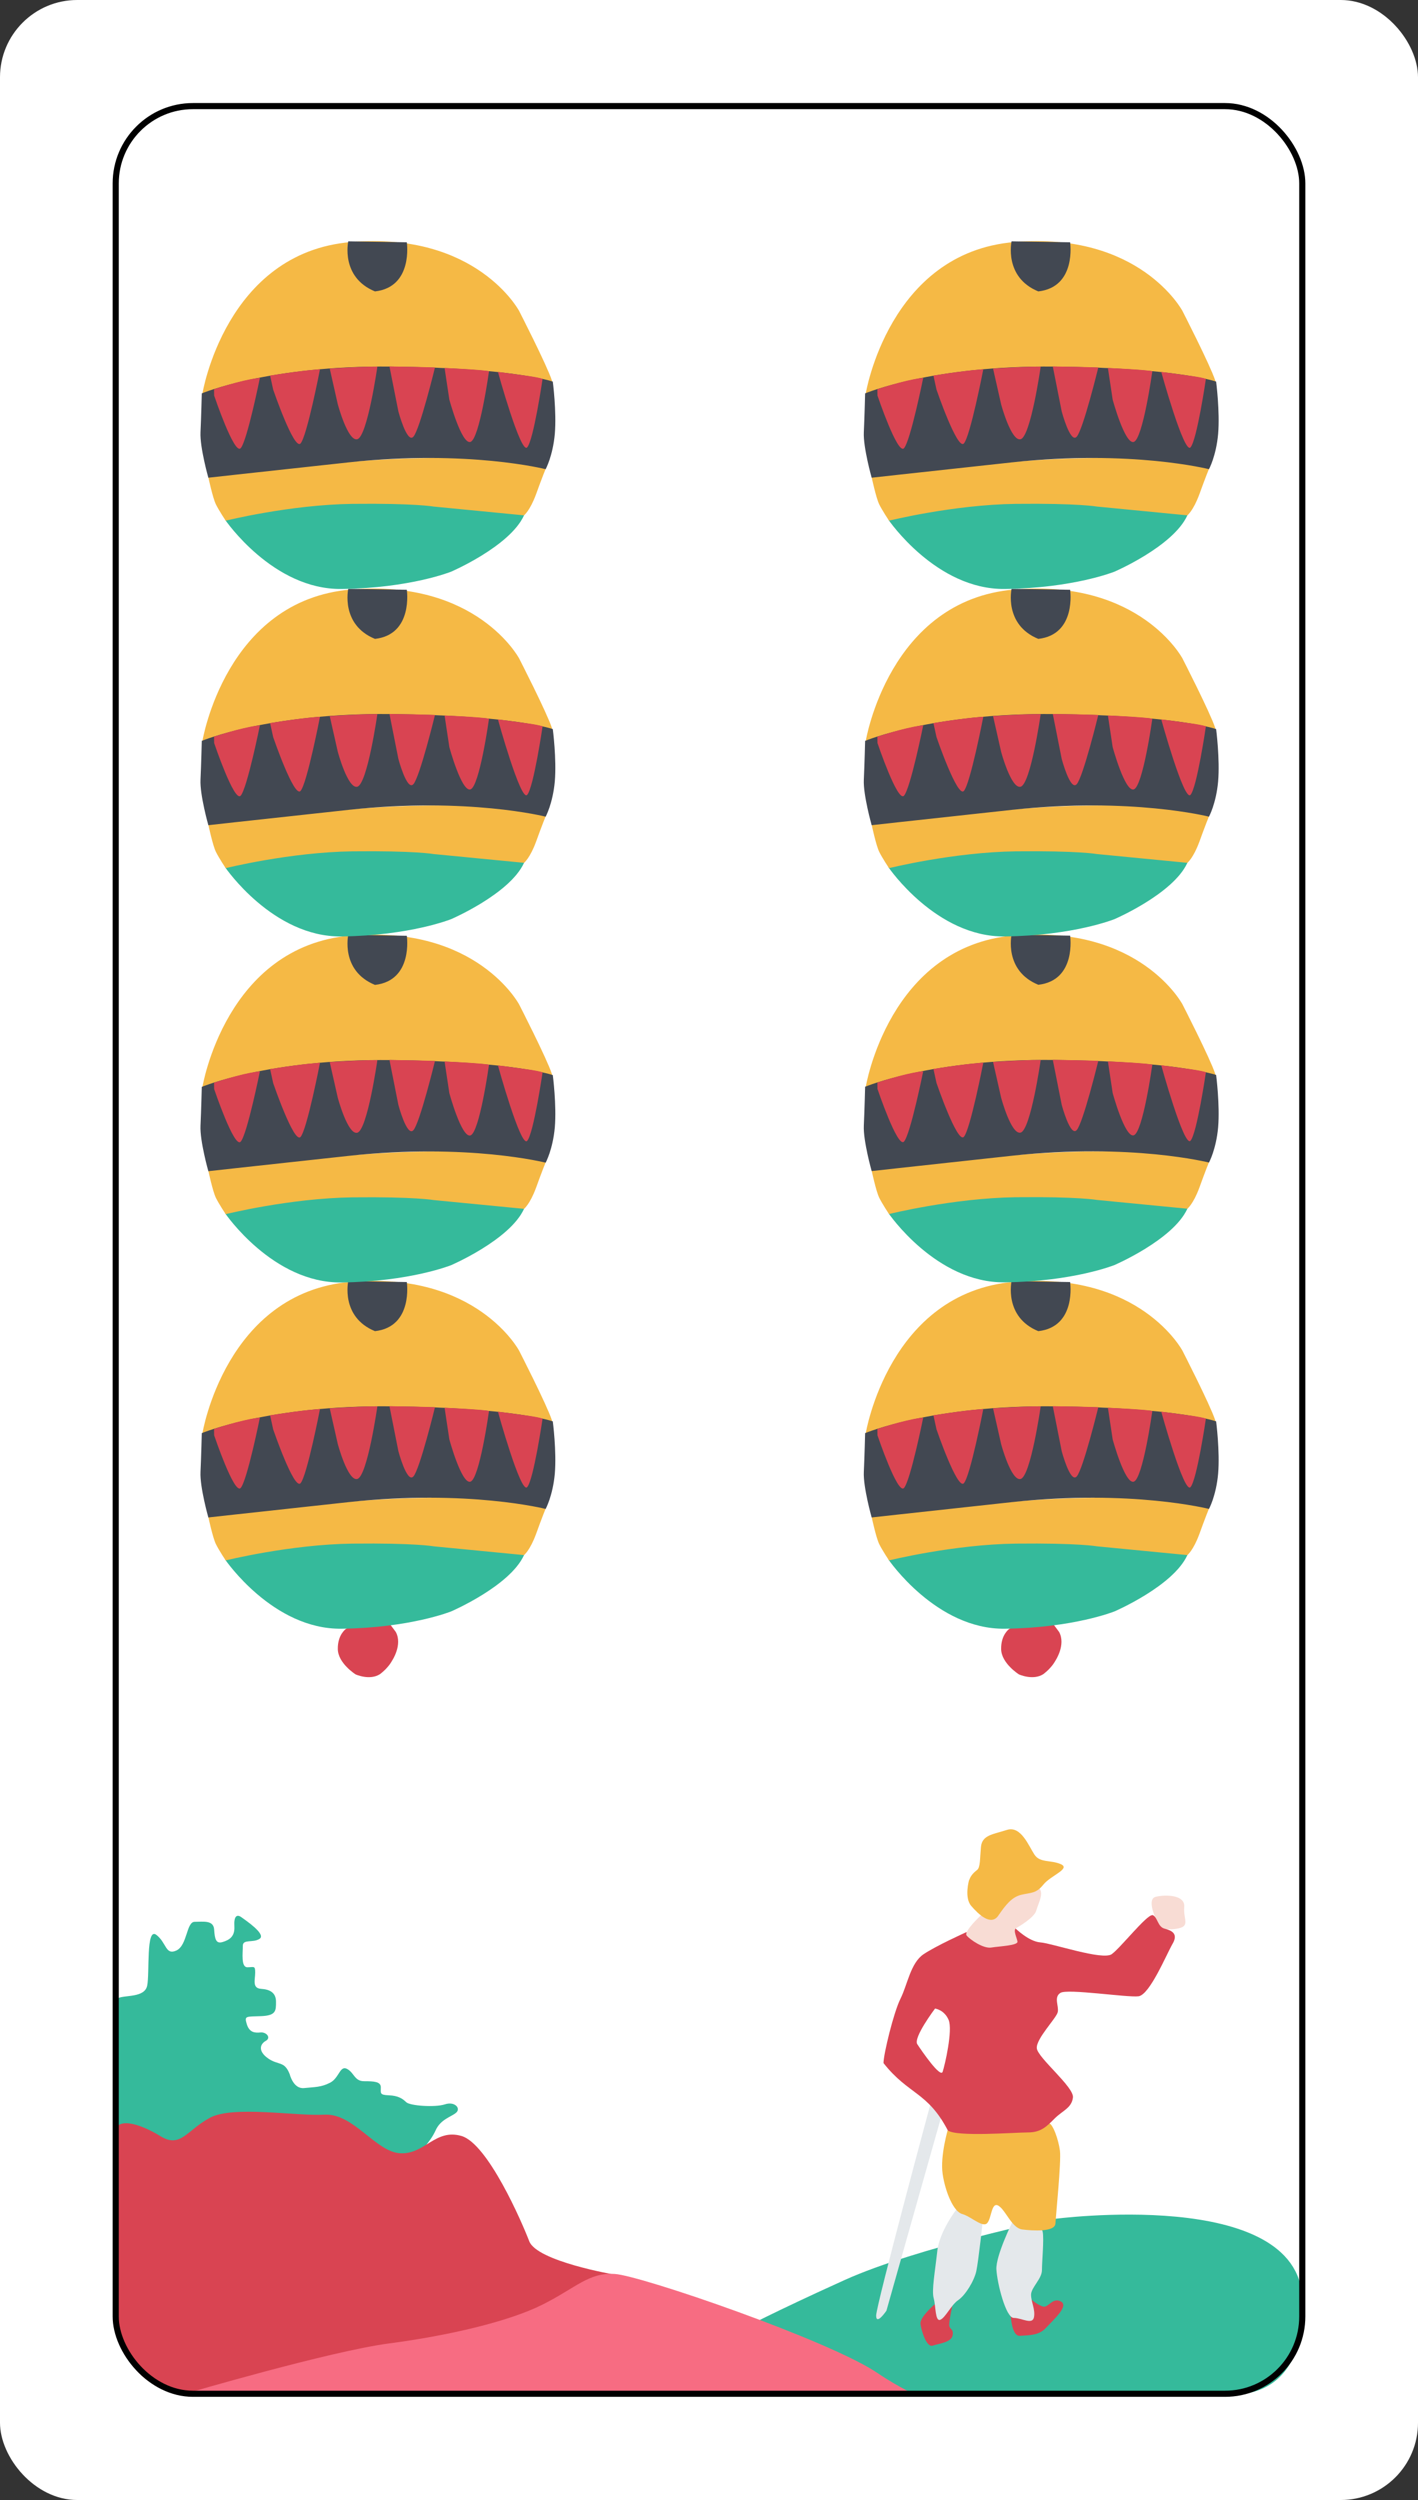 <?xml version="1.0" encoding="UTF-8" standalone="no"?>
<!-- Created with Inkscape (http://www.inkscape.org/) -->

<svg
   width="11.58mm"
   height="20.404mm"
   viewBox="0 0 11.58 20.404"
   version="1.1"
   id="svg5"
   xml:space="preserve"
   xmlns="http://www.w3.org/2000/svg"
   xmlns:svg="http://www.w3.org/2000/svg"><rect x="0" y="0" width="11.58" height="20.404" fill="#333333" stroke="none"/><defs
     id="defs2" /><g
     id="layer2"
     transform="translate(-8.21,-9.798)"><rect
       style="display:inline;opacity:1;fill:#ffffff;fill-opacity:1;stroke:none;stroke-width:0.05;stroke-opacity:1"
       id="rect7788"
       width="11.58"
       height="20.404"
       x="8.181"
       y="9.798"
       ry="0.631"
       transform="translate(0.029)" /><g
       id="layer3"
       transform="translate(0.131)"><path
         style="opacity:1;fill:#35ba9b;fill-opacity:1;stroke-width:0.05"
         d="m 15.392,29.344 2.653,-0.01 c 0,0 0.708,0.143 0.67,-0.775 -0.038,-0.918 -2.035,-0.65 -2.035,-0.65 0,0 -1.109,0.23 -1.702,0.497 -0.593,0.268 -0.842,0.402 -0.842,0.402 l 0.937,0.363 z"
         id="path1422" /><path
         style="opacity:1;fill:#35ba9b;fill-opacity:1;stroke-width:0.05"
         d="m 9.039,27.179 c 0,0 -0.048,-1.046 0.005,-1.073 0.053,-0.027 0.216,-0.001 0.237,-0.102 0.021,-0.101 -0.011,-0.478 0.074,-0.415 0.085,0.064 0.074,0.17 0.165,0.128 0.09,-0.043 0.08,-0.234 0.149,-0.234 0.069,0 0.154,-0.016 0.159,0.064 0.005,0.08 0.016,0.117 0.069,0.101 0.053,-0.016 0.101,-0.043 0.096,-0.128 -0.005,-0.085 0.021,-0.101 0.058,-0.074 0.037,0.027 0.202,0.138 0.149,0.175 -0.053,0.037 -0.138,0 -0.138,0.058 0,0.058 -0.016,0.175 0.037,0.175 0.053,0 0.064,-0.016 0.064,0.043 0,0.058 -0.027,0.128 0.048,0.133 0.074,0.005 0.122,0.032 0.122,0.106 0,0.074 0,0.112 -0.122,0.117 -0.122,0.005 -0.138,-0.005 -0.117,0.064 0.021,0.069 0.064,0.074 0.112,0.069 0.048,-0.005 0.09,0.043 0.043,0.069 -0.048,0.027 -0.064,0.085 0.021,0.144 0.085,0.058 0.131,0.017 0.175,0.128 0,0 0.029,0.122 0.117,0.113 0.089,-0.009 0.139,-0.006 0.213,-0.044 0.074,-0.038 0.08,-0.145 0.139,-0.112 0.059,0.032 0.059,0.1 0.139,0.1 0.08,0 0.136,0.003 0.136,0.05 0,0.047 -0.012,0.062 0.065,0.065 0.077,0.003 0.112,0.027 0.142,0.056 0.03,0.03 0.236,0.044 0.316,0.018 0.08,-0.027 0.133,0.032 0.092,0.068 -0.041,0.035 -0.127,0.053 -0.168,0.145 -0.041,0.092 -0.13,0.177 -0.13,0.177 l -0.227,0.041 -0.263,-0.195 -0.222,-0.127 -0.461,-0.015 -0.39,-0.012 -0.207,0.077 -0.183,0.151 -0.13,-0.006 -0.148,-0.086 -0.103,-0.05 z"
         id="path1420" /><path
         style="opacity:1;fill:#d94452;fill-opacity:1;stroke-width:0.05"
         d="m 13.095,28.362 c 0,0 -0.631,-0.108 -0.694,-0.272 -0.063,-0.164 -0.339,-0.796 -0.553,-0.859 -0.215,-0.063 -0.3,0.153 -0.502,0.141 -0.202,-0.013 -0.379,-0.328 -0.618,-0.315 -0.24,0.013 -0.745,-0.076 -0.934,0.025 -0.189,0.101 -0.24,0.252 -0.404,0.151 -0.164,-0.101 -0.387,-0.177 -0.374,0 0.013,0.177 0.01,1.438 0.01,1.438 0,0 0.012,0.712 0.668,0.649 0.656,-0.063 2.069,-0.37 2.069,-0.37 l 0.946,-0.315 z"
         id="path1418" /><path
         style="opacity:1;fill:#f76c82;fill-opacity:1;stroke-width:0.05"
         d="m 9.605,29.331 c 0,0 1.172,-0.344 1.652,-0.407 0.48,-0.063 0.972,-0.177 1.249,-0.315 0.278,-0.139 0.379,-0.265 0.593,-0.252 0.215,0.013 1.754,0.543 2.145,0.808 0.391,0.265 0.505,0.171 -0.315,0.171 -0.82,0 -5.324,-0.004 -5.324,-0.004 z"
         id="path1416" /></g><g
       id="layer5"
       style="display:inline"><path
         style="opacity:1;fill:#f8dcd4;fill-opacity:1;stroke-width:0.05"
         d="m 17.648,25.456 c 0,0 -0.075,-0.159 0,-0.177 0.075,-0.019 0.243,-0.019 0.233,0.084 -0.009,0.103 0.056,0.159 -0.065,0.177 -0.121,0.019 -0.178,-0.031 -0.178,-0.031 z"
         id="path3230" /><path
         style="opacity:1;fill:#d94452;fill-opacity:1;stroke-width:0.05"
         d="m 15.843,28.605 c 0,0 -0.124,0.105 -0.116,0.161 0.008,0.056 0.049,0.193 0.1,0.176 0.051,-0.017 0.154,-0.026 0.163,-0.086 0.009,-0.06 -0.032,-0.04 -0.028,-0.091 0.003,-0.051 0.027,-0.157 0.027,-0.157 l -0.099,-0.014 -0.033,0.004 z"
         id="path1407" /><path
         style="opacity:1;fill:#d94452;fill-opacity:1;stroke-width:0.05"
         d="m 16.465,28.705 c 0,0 0.008,0.162 0.074,0.157 0.066,-0.005 0.152,-0.001 0.209,-0.061 0.072,-0.077 0.192,-0.183 0.126,-0.219 -0.066,-0.036 -0.1,0.047 -0.141,0.042 -0.041,-0.005 -0.117,-0.071 -0.117,-0.071 l 0.013,0.141 -0.112,0.01 z"
         id="path1409" /><path
         style="opacity:1;fill:#e4e8eb;fill-opacity:1;stroke-width:0.05"
         d="m 15.449,28.657 c 0,0 -0.084,0.124 -0.084,0.04 0,-0.084 0.45,-1.751 0.45,-1.751 l 0.084,0.119 z"
         id="path1414" /><path
         style="opacity:1;fill:#e4e8eb;fill-opacity:1;stroke-width:0.05"
         d="m 16.024,27.826 c 0,0 -0.143,0.182 -0.16,0.347 -0.018,0.165 -0.047,0.318 -0.029,0.383 0.018,0.064 0.011,0.193 0.054,0.175 0.043,-0.018 0.089,-0.122 0.147,-0.161 0.057,-0.039 0.129,-0.154 0.147,-0.236 0.018,-0.082 0.054,-0.422 0.054,-0.422 l -0.179,-0.082 z"
         id="path1403" /><path
         style="opacity:1;fill:#e4e8eb;fill-opacity:1;stroke-width:0.05"
         d="m 16.479,27.93 c 0,0 -0.138,0.278 -0.132,0.39 0.006,0.112 0.077,0.396 0.142,0.396 0.065,0 0.153,0.059 0.165,-0.006 0.012,-0.065 -0.024,-0.124 -0.024,-0.183 0,-0.059 0.089,-0.13 0.089,-0.201 0,-0.071 0.018,-0.254 0.006,-0.313 -0.012,-0.059 -0.136,-0.053 -0.136,-0.053 l -0.052,-0.042 z"
         id="path1405" /><path
         style="opacity:1;fill:#f5b945;fill-opacity:1;stroke-width:0.05"
         d="m 15.953,27.17 c 0,0 -0.067,0.223 -0.045,0.371 0.022,0.148 0.089,0.308 0.16,0.327 0.071,0.019 0.167,0.115 0.204,0.074 0.037,-0.041 0.033,-0.178 0.093,-0.141 0.059,0.037 0.108,0.182 0.193,0.193 0.085,0.011 0.267,0.022 0.271,-0.048 0.004,-0.07 0.048,-0.505 0.037,-0.594 -0.011,-0.089 -0.059,-0.226 -0.093,-0.226 -0.033,0 -0.245,0.045 -0.297,0.045 -0.052,0 -0.223,-0.022 -0.345,-0.011 -0.122,0.011 -0.178,0.011 -0.178,0.011 z"
         id="path1401" /><path
         id="path1390"
         style="opacity:1;fill:#d94452;fill-opacity:1;stroke-width:0.05"
         d="m 17.619,25.429 c -0.049,3.63e-4 -0.258,0.266 -0.33,0.318 -0.075,0.053 -0.487,-0.089 -0.583,-0.096 -0.096,-0.007 -0.206,-0.117 -0.206,-0.117 l -0.05,0.071 c 0,0 -0.338,-0.043 -0.352,-0.036 -0.014,0.007 -0.238,0.107 -0.345,0.178 -0.107,0.071 -0.132,0.249 -0.189,0.363 -0.057,0.114 -0.139,0.455 -0.139,0.526 0.204,0.259 0.36,0.233 0.525,0.549 0.066,0.055 0.549,0.017 0.655,0.017 0.107,0 0.154,-0.05 0.218,-0.114 0.064,-0.064 0.139,-0.085 0.149,-0.171 0.011,-0.085 -0.288,-0.324 -0.295,-0.402 -0.007,-0.078 0.16,-0.245 0.171,-0.295 0.011,-0.05 -0.035,-0.121 0.022,-0.157 0.057,-0.036 0.544,0.039 0.637,0.028 0.092,-0.011 0.228,-0.341 0.278,-0.427 0.05,-0.085 -0.007,-0.11 -0.064,-0.125 -0.057,-0.014 -0.057,-0.092 -0.096,-0.11 -0.001,-5.55e-4 -0.003,-10e-4 -0.004,-10e-4 z m -1.773,0.762 c 0,0 0.075,0.009 0.111,0.093 0.035,0.084 -0.031,0.37 -0.049,0.423 -0.018,0.053 -0.172,-0.172 -0.207,-0.225 -0.035,-0.053 0.145,-0.291 0.145,-0.291 z" /><path
         style="opacity:1;fill:#f8dcd4;fill-opacity:1;stroke-width:0.05"
         d="m 16.224,25.427 c 0,0 -0.147,0.135 -0.12,0.168 0.027,0.033 0.137,0.109 0.202,0.098 0.066,-0.011 0.219,-0.016 0.213,-0.049 -0.005,-0.033 -0.038,-0.093 -0.011,-0.109 0.027,-0.016 0.148,-0.087 0.164,-0.142 0.016,-0.055 0.049,-0.115 0.038,-0.158 -0.011,-0.044 -0.049,-0.044 -0.049,-0.044 l -0.208,0.093 -0.12,0.137 -0.042,0.004 z"
         id="path1388" /><path
         style="opacity:1;fill:#f5b945;fill-opacity:1;stroke-width:0.05"
         d="m 16.124,25.142 c 0,0 -0.042,0.143 0.018,0.212 0.06,0.069 0.161,0.166 0.221,0.078 0.06,-0.087 0.11,-0.152 0.189,-0.17 0.078,-0.018 0.12,-0.009 0.179,-0.083 0.06,-0.074 0.225,-0.129 0.143,-0.166 -0.083,-0.037 -0.17,-0.009 -0.216,-0.078 -0.046,-0.069 -0.11,-0.239 -0.225,-0.202 -0.115,0.037 -0.202,0.041 -0.212,0.138 -0.009,0.097 -0.005,0.17 -0.032,0.189 -0.041,0.032 -0.055,0.056 -0.064,0.083 z"
         id="path520" /></g><g
       id="layer4"
       style="display:inline"
       transform="translate(-0.038)"><g
         id="layer3-4"
         style="display:inline;fill:#000000;fill-opacity:0"
         transform="matrix(0.97,0,0,0.966,0.681,10.53)"><path
           style="display:inline;fill:#d94452;fill-opacity:1;stroke-width:0.265"
           d="m 10.712,13.006 c 0,0 -0.069,0.048 -0.067,0.169 0.002,0.121 0.15,0.214 0.15,0.214 0,0 0.118,0.054 0.205,-0.002 0.073,-0.055 0.102,-0.114 0.102,-0.114 0,0 0.09,-0.134 0.031,-0.243 -0.076,-0.1 -0.057,-0.081 -0.057,-0.081 l -0.295,0.014 z"
           id="path2727" /><path
           style="display:inline;fill:#35ba9b;fill-opacity:1;stroke-width:0.265"
           d="m 9.696,12.418 c 0,0 0.402,0.593 0.981,0.585 0.578,-0.007 0.922,-0.146 0.922,-0.146 0,0 0.493,-0.213 0.613,-0.474 0.073,-0.098 -1.484,-0.184 -1.484,-0.184 0,0 -0.703,0 -1.032,0.22 z"
           id="path2671" /><path
           style="display:inline;fill:#f5b945;fill-opacity:1;stroke-width:0.265"
           d="m 9.555,12.059 c 0,0 0.037,0.175 0.064,0.23 0.027,0.054 0.082,0.137 0.082,0.137 0,0 0.542,-0.135 1.067,-0.142 0.528,-0.006 0.685,0.023 0.685,0.023 l 0.76,0.074 c 0,0 0.05,-0.039 0.101,-0.178 0.05,-0.14 0.085,-0.225 0.085,-0.225 l -0.472,-0.073 c 0,0 -0.624,-0.037 -1.318,0.038 -0.398,0.043 -1.054,0.116 -1.054,0.116 z"
           id="path2669" /><path
           style="display:inline;fill:#f5b945;fill-opacity:1;stroke-width:0.265"
           d="m 9.505,11.353 c 0,0 0.194,-1.192 1.251,-1.281 1.058,-0.089 1.415,0.581 1.415,0.581 0,0 0.231,0.452 0.276,0.587 0.045,0.134 -0.902,-0.393 -2.943,0.114 z"
           id="path2332" /><path
           style="display:inline;fill:#424852;fill-opacity:1;stroke-width:0.265"
           d="m 9.499,11.351 c 0,0 0.564,-0.238 1.597,-0.227 1.033,0.011 1.359,0.127 1.359,0.127 0,0 0.033,0.254 0.017,0.442 -0.017,0.188 -0.077,0.298 -0.077,0.298 0,0 -0.654,-0.167 -1.655,-0.058 -0.981,0.107 -1.185,0.13 -1.185,0.13 0,0 -0.072,-0.256 -0.066,-0.384 0.006,-0.127 0.011,-0.329 0.011,-0.329 z"
           id="path2454" /><path
           style="display:inline;fill:#424852;fill-opacity:1;stroke-width:0.265"
           d="m 10.733,10.066 0.493,0.008 c 0,0 0.056,0.378 -0.268,0.415 -0.292,-0.12 -0.225,-0.423 -0.225,-0.423 z"
           id="path2334" /><path
           style="display:inline;fill:#d94452;fill-opacity:1;stroke-width:0.265"
           d="m 9.604,11.369 c 0,0 0.169,0.503 0.223,0.445 0.054,-0.058 0.162,-0.594 0.162,-0.594 0,0 -0.1,0.002 -0.386,0.095 z"
           id="path2392" /><path
           style="display:inline;fill:#d94452;fill-opacity:1;stroke-width:0.265"
           d="m 10.101,11.319 c 0,0 0.175,0.513 0.23,0.455 0.054,-0.058 0.164,-0.627 0.164,-0.627 0,0 -0.104,0.003 -0.42,0.053 z"
           id="path2396" /><path
           style="display:inline;fill:#d94452;fill-opacity:1;stroke-width:0.265"
           d="m 11.993,11.169 c 0,0 0.192,0.697 0.246,0.638 0.054,-0.058 0.13,-0.579 0.13,-0.579 0,0 -0.026,-0.013 -0.17,-0.031 z"
           id="path2398" /><path
           style="display:inline;fill:#d94452;fill-opacity:1;stroke-width:0.291"
           d="m 10.645,11.443 c 0,0 0.084,0.315 0.164,0.295 0.085,-0.022 0.169,-0.613 0.169,-0.613 0,0 -0.062,-0.005 -0.401,0.016 z"
           id="path2663" /><path
           style="display:inline;fill:#d94452;fill-opacity:1;stroke-width:0.265"
           d="m 11.155,11.503 c 0,0 0.072,0.273 0.126,0.214 0.054,-0.058 0.182,-0.585 0.182,-0.585 0,0 -0.013,-0.003 -0.383,-0.009 z"
           id="path2665" /><path
           style="display:inline;fill:#d94452;fill-opacity:1;stroke-width:0.265"
           d="m 11.584,11.403 c 0,0 0.102,0.378 0.177,0.358 0.077,-0.021 0.157,-0.597 0.157,-0.597 0,0 -0.011,-0.011 -0.374,-0.028 z"
           id="path2667" /></g><g
         id="layer3-4-5"
         style="display:inline;fill:#000000;fill-opacity:0"
         transform="matrix(0.97,0,0,0.966,0.681,7.704)"><path
           style="display:inline;fill:#35ba9b;fill-opacity:1;stroke-width:0.265"
           d="m 9.696,12.418 c 0,0 0.402,0.593 0.981,0.585 0.578,-0.007 0.922,-0.146 0.922,-0.146 0,0 0.493,-0.213 0.613,-0.474 0.073,-0.098 -1.484,-0.184 -1.484,-0.184 0,0 -0.703,0 -1.032,0.22 z"
           id="path2671-6" /><path
           style="display:inline;fill:#f5b945;fill-opacity:1;stroke-width:0.265"
           d="m 9.555,12.059 c 0,0 0.037,0.175 0.064,0.23 0.027,0.054 0.082,0.137 0.082,0.137 0,0 0.542,-0.135 1.067,-0.142 0.528,-0.006 0.685,0.023 0.685,0.023 l 0.76,0.074 c 0,0 0.05,-0.039 0.101,-0.178 0.05,-0.14 0.085,-0.225 0.085,-0.225 l -0.472,-0.073 c 0,0 -0.624,-0.037 -1.318,0.038 -0.398,0.043 -1.054,0.116 -1.054,0.116 z"
           id="path2669-3" /><path
           style="display:inline;fill:#f5b945;fill-opacity:1;stroke-width:0.265"
           d="m 9.505,11.353 c 0,0 0.194,-1.192 1.251,-1.281 1.058,-0.089 1.415,0.581 1.415,0.581 0,0 0.231,0.452 0.276,0.587 0.045,0.134 -0.902,-0.393 -2.943,0.114 z"
           id="path2332-2" /><path
           style="display:inline;fill:#424852;fill-opacity:1;stroke-width:0.265"
           d="m 9.499,11.351 c 0,0 0.564,-0.238 1.597,-0.227 1.033,0.011 1.359,0.127 1.359,0.127 0,0 0.033,0.254 0.017,0.442 -0.017,0.188 -0.077,0.298 -0.077,0.298 0,0 -0.654,-0.167 -1.655,-0.058 -0.981,0.107 -1.185,0.13 -1.185,0.13 0,0 -0.072,-0.256 -0.066,-0.384 0.006,-0.127 0.011,-0.329 0.011,-0.329 z"
           id="path2454-6" /><path
           style="display:inline;fill:#424852;fill-opacity:1;stroke-width:0.265"
           d="m 10.733,10.066 0.493,0.008 c 0,0 0.056,0.378 -0.268,0.415 -0.292,-0.12 -0.225,-0.423 -0.225,-0.423 z"
           id="path2334-8" /><path
           style="display:inline;fill:#d94452;fill-opacity:1;stroke-width:0.265"
           d="m 9.604,11.369 c 0,0 0.169,0.503 0.223,0.445 0.054,-0.058 0.162,-0.594 0.162,-0.594 0,0 -0.1,0.002 -0.386,0.095 z"
           id="path2392-91" /><path
           style="display:inline;fill:#d94452;fill-opacity:1;stroke-width:0.265"
           d="m 10.101,11.319 c 0,0 0.175,0.513 0.23,0.455 0.054,-0.058 0.164,-0.627 0.164,-0.627 0,0 -0.104,0.003 -0.42,0.053 z"
           id="path2396-4" /><path
           style="display:inline;fill:#d94452;fill-opacity:1;stroke-width:0.265"
           d="m 11.993,11.169 c 0,0 0.192,0.697 0.246,0.638 0.054,-0.058 0.13,-0.579 0.13,-0.579 0,0 -0.026,-0.013 -0.17,-0.031 z"
           id="path2398-8" /><path
           style="display:inline;fill:#d94452;fill-opacity:1;stroke-width:0.291"
           d="m 10.645,11.443 c 0,0 0.084,0.315 0.164,0.295 0.085,-0.022 0.169,-0.613 0.169,-0.613 0,0 -0.062,-0.005 -0.401,0.016 z"
           id="path2663-8" /><path
           style="display:inline;fill:#d94452;fill-opacity:1;stroke-width:0.265"
           d="m 11.155,11.503 c 0,0 0.072,0.273 0.126,0.214 0.054,-0.058 0.182,-0.585 0.182,-0.585 0,0 -0.013,-0.003 -0.383,-0.009 z"
           id="path2665-7" /><path
           style="display:inline;fill:#d94452;fill-opacity:1;stroke-width:0.265"
           d="m 11.584,11.403 c 0,0 0.102,0.378 0.177,0.358 0.077,-0.021 0.157,-0.597 0.157,-0.597 0,0 -0.011,-0.011 -0.374,-0.028 z"
           id="path2667-1" /></g><g
         id="layer3-4-5-4"
         style="display:inline;fill:#000000;fill-opacity:0"
         transform="matrix(0.97,0,0,0.966,0.681,4.88)"><path
           style="display:inline;fill:#35ba9b;fill-opacity:1;stroke-width:0.265"
           d="m 9.696,12.418 c 0,0 0.402,0.593 0.981,0.585 0.578,-0.007 0.922,-0.146 0.922,-0.146 0,0 0.493,-0.213 0.613,-0.474 0.073,-0.098 -1.484,-0.184 -1.484,-0.184 0,0 -0.703,0 -1.032,0.22 z"
           id="path2671-6-0" /><path
           style="display:inline;fill:#f5b945;fill-opacity:1;stroke-width:0.265"
           d="m 9.555,12.059 c 0,0 0.037,0.175 0.064,0.23 0.027,0.054 0.082,0.137 0.082,0.137 0,0 0.542,-0.135 1.067,-0.142 0.528,-0.006 0.685,0.023 0.685,0.023 l 0.76,0.074 c 0,0 0.05,-0.039 0.101,-0.178 0.05,-0.14 0.085,-0.225 0.085,-0.225 l -0.472,-0.073 c 0,0 -0.624,-0.037 -1.318,0.038 -0.398,0.043 -1.054,0.116 -1.054,0.116 z"
           id="path2669-3-7" /><path
           style="display:inline;fill:#f5b945;fill-opacity:1;stroke-width:0.265"
           d="m 9.505,11.353 c 0,0 0.194,-1.192 1.251,-1.281 1.058,-0.089 1.415,0.581 1.415,0.581 0,0 0.231,0.452 0.276,0.587 0.045,0.134 -0.902,-0.393 -2.943,0.114 z"
           id="path2332-2-5" /><path
           style="display:inline;fill:#424852;fill-opacity:1;stroke-width:0.265"
           d="m 9.499,11.351 c 0,0 0.564,-0.238 1.597,-0.227 1.033,0.011 1.359,0.127 1.359,0.127 0,0 0.033,0.254 0.017,0.442 -0.017,0.188 -0.077,0.298 -0.077,0.298 0,0 -0.654,-0.167 -1.655,-0.058 -0.981,0.107 -1.185,0.13 -1.185,0.13 0,0 -0.072,-0.256 -0.066,-0.384 0.006,-0.127 0.011,-0.329 0.011,-0.329 z"
           id="path2454-6-7" /><path
           style="display:inline;fill:#424852;fill-opacity:1;stroke-width:0.265"
           d="m 10.733,10.066 0.493,0.008 c 0,0 0.056,0.378 -0.268,0.415 -0.292,-0.12 -0.225,-0.423 -0.225,-0.423 z"
           id="path2334-8-5" /><path
           style="display:inline;fill:#d94452;fill-opacity:1;stroke-width:0.265"
           d="m 9.604,11.369 c 0,0 0.169,0.503 0.223,0.445 0.054,-0.058 0.162,-0.594 0.162,-0.594 0,0 -0.1,0.002 -0.386,0.095 z"
           id="path2392-91-0" /><path
           style="display:inline;fill:#d94452;fill-opacity:1;stroke-width:0.265"
           d="m 10.101,11.319 c 0,0 0.175,0.513 0.23,0.455 0.054,-0.058 0.164,-0.627 0.164,-0.627 0,0 -0.104,0.003 -0.42,0.053 z"
           id="path2396-4-6" /><path
           style="display:inline;fill:#d94452;fill-opacity:1;stroke-width:0.265"
           d="m 11.993,11.169 c 0,0 0.192,0.697 0.246,0.638 0.054,-0.058 0.13,-0.579 0.13,-0.579 0,0 -0.026,-0.013 -0.17,-0.031 z"
           id="path2398-8-4" /><path
           style="display:inline;fill:#d94452;fill-opacity:1;stroke-width:0.291"
           d="m 10.645,11.443 c 0,0 0.084,0.315 0.164,0.295 0.085,-0.022 0.169,-0.613 0.169,-0.613 0,0 -0.062,-0.005 -0.401,0.016 z"
           id="path2663-8-7" /><path
           style="display:inline;fill:#d94452;fill-opacity:1;stroke-width:0.265"
           d="m 11.155,11.503 c 0,0 0.072,0.273 0.126,0.214 0.054,-0.058 0.182,-0.585 0.182,-0.585 0,0 -0.013,-0.003 -0.383,-0.009 z"
           id="path2665-7-8" /><path
           style="display:inline;fill:#d94452;fill-opacity:1;stroke-width:0.265"
           d="m 11.584,11.403 c 0,0 0.102,0.378 0.177,0.358 0.077,-0.021 0.157,-0.597 0.157,-0.597 0,0 -0.011,-0.011 -0.374,-0.028 z"
           id="path2667-1-4" /></g><g
         id="layer3-4-6"
         style="display:inline;fill:#000000;fill-opacity:0"
         transform="matrix(0.97,0,0,0.966,6.098,10.53)"><path
           style="display:inline;fill:#d94452;fill-opacity:1;stroke-width:0.265"
           d="m 10.712,13.006 c 0,0 -0.069,0.048 -0.067,0.169 0.002,0.121 0.15,0.214 0.15,0.214 0,0 0.118,0.054 0.205,-0.002 0.073,-0.055 0.102,-0.114 0.102,-0.114 0,0 0.09,-0.134 0.031,-0.243 -0.076,-0.1 -0.057,-0.081 -0.057,-0.081 l -0.295,0.014 z"
           id="path2727-1" /><path
           style="display:inline;fill:#35ba9b;fill-opacity:1;stroke-width:0.265"
           d="m 9.696,12.418 c 0,0 0.402,0.593 0.981,0.585 0.578,-0.007 0.922,-0.146 0.922,-0.146 0,0 0.493,-0.213 0.613,-0.474 0.073,-0.098 -1.484,-0.184 -1.484,-0.184 0,0 -0.703,0 -1.032,0.22 z"
           id="path2671-2" /><path
           style="display:inline;fill:#f5b945;fill-opacity:1;stroke-width:0.265"
           d="m 9.555,12.059 c 0,0 0.037,0.175 0.064,0.23 0.027,0.054 0.082,0.137 0.082,0.137 0,0 0.542,-0.135 1.067,-0.142 0.528,-0.006 0.685,0.023 0.685,0.023 l 0.76,0.074 c 0,0 0.05,-0.039 0.101,-0.178 0.05,-0.14 0.085,-0.225 0.085,-0.225 l -0.472,-0.073 c 0,0 -0.624,-0.037 -1.318,0.038 -0.398,0.043 -1.054,0.116 -1.054,0.116 z"
           id="path2669-0" /><path
           style="display:inline;fill:#f5b945;fill-opacity:1;stroke-width:0.265"
           d="m 9.505,11.353 c 0,0 0.194,-1.192 1.251,-1.281 1.058,-0.089 1.415,0.581 1.415,0.581 0,0 0.231,0.452 0.276,0.587 0.045,0.134 -0.902,-0.393 -2.943,0.114 z"
           id="path2332-4" /><path
           style="display:inline;fill:#424852;fill-opacity:1;stroke-width:0.265"
           d="m 9.499,11.351 c 0,0 0.564,-0.238 1.597,-0.227 1.033,0.011 1.359,0.127 1.359,0.127 0,0 0.033,0.254 0.017,0.442 -0.017,0.188 -0.077,0.298 -0.077,0.298 0,0 -0.654,-0.167 -1.655,-0.058 -0.981,0.107 -1.185,0.13 -1.185,0.13 0,0 -0.072,-0.256 -0.066,-0.384 0.006,-0.127 0.011,-0.329 0.011,-0.329 z"
           id="path2454-4" /><path
           style="display:inline;fill:#424852;fill-opacity:1;stroke-width:0.265"
           d="m 10.733,10.066 0.493,0.008 c 0,0 0.056,0.378 -0.268,0.415 -0.292,-0.12 -0.225,-0.423 -0.225,-0.423 z"
           id="path2334-5" /><path
           style="display:inline;fill:#d94452;fill-opacity:1;stroke-width:0.265"
           d="m 9.604,11.369 c 0,0 0.169,0.503 0.223,0.445 0.054,-0.058 0.162,-0.594 0.162,-0.594 0,0 -0.1,0.002 -0.386,0.095 z"
           id="path2392-9" /><path
           style="display:inline;fill:#d94452;fill-opacity:1;stroke-width:0.265"
           d="m 10.101,11.319 c 0,0 0.175,0.513 0.23,0.455 0.054,-0.058 0.164,-0.627 0.164,-0.627 0,0 -0.104,0.003 -0.42,0.053 z"
           id="path2396-7" /><path
           style="display:inline;fill:#d94452;fill-opacity:1;stroke-width:0.265"
           d="m 11.993,11.169 c 0,0 0.192,0.697 0.246,0.638 0.054,-0.058 0.13,-0.579 0.13,-0.579 0,0 -0.026,-0.013 -0.17,-0.031 z"
           id="path2398-5" /><path
           style="display:inline;fill:#d94452;fill-opacity:1;stroke-width:0.291"
           d="m 10.645,11.443 c 0,0 0.084,0.315 0.164,0.295 0.085,-0.022 0.169,-0.613 0.169,-0.613 0,0 -0.062,-0.005 -0.401,0.016 z"
           id="path2663-3" /><path
           style="display:inline;fill:#d94452;fill-opacity:1;stroke-width:0.265"
           d="m 11.155,11.503 c 0,0 0.072,0.273 0.126,0.214 0.054,-0.058 0.182,-0.585 0.182,-0.585 0,0 -0.013,-0.003 -0.383,-0.009 z"
           id="path2665-9" /><path
           style="display:inline;fill:#d94452;fill-opacity:1;stroke-width:0.265"
           d="m 11.584,11.403 c 0,0 0.102,0.378 0.177,0.358 0.077,-0.021 0.157,-0.597 0.157,-0.597 0,0 -0.011,-0.011 -0.374,-0.028 z"
           id="path2667-0" /></g><g
         id="layer3-4-5-5"
         style="display:inline;fill:#000000;fill-opacity:0"
         transform="matrix(0.97,0,0,0.966,0.681,2.044)"><path
           style="display:inline;fill:#35ba9b;fill-opacity:1;stroke-width:0.265"
           d="m 9.696,12.418 c 0,0 0.402,0.593 0.981,0.585 0.578,-0.007 0.922,-0.146 0.922,-0.146 0,0 0.493,-0.213 0.613,-0.474 0.073,-0.098 -1.484,-0.184 -1.484,-0.184 0,0 -0.703,0 -1.032,0.22 z"
           id="path2671-6-8" /><path
           style="display:inline;fill:#f5b945;fill-opacity:1;stroke-width:0.265"
           d="m 9.555,12.059 c 0,0 0.037,0.175 0.064,0.23 0.027,0.054 0.082,0.137 0.082,0.137 0,0 0.542,-0.135 1.067,-0.142 0.528,-0.006 0.685,0.023 0.685,0.023 l 0.76,0.074 c 0,0 0.05,-0.039 0.101,-0.178 0.05,-0.14 0.085,-0.225 0.085,-0.225 l -0.472,-0.073 c 0,0 -0.624,-0.037 -1.318,0.038 -0.398,0.043 -1.054,0.116 -1.054,0.116 z"
           id="path2669-3-9" /><path
           style="display:inline;fill:#f5b945;fill-opacity:1;stroke-width:0.265"
           d="m 9.505,11.353 c 0,0 0.194,-1.192 1.251,-1.281 1.058,-0.089 1.415,0.581 1.415,0.581 0,0 0.231,0.452 0.276,0.587 0.045,0.134 -0.902,-0.393 -2.943,0.114 z"
           id="path2332-2-9" /><path
           style="display:inline;fill:#424852;fill-opacity:1;stroke-width:0.265"
           d="m 9.499,11.351 c 0,0 0.564,-0.238 1.597,-0.227 1.033,0.011 1.359,0.127 1.359,0.127 0,0 0.033,0.254 0.017,0.442 -0.017,0.188 -0.077,0.298 -0.077,0.298 0,0 -0.654,-0.167 -1.655,-0.058 -0.981,0.107 -1.185,0.13 -1.185,0.13 0,0 -0.072,-0.256 -0.066,-0.384 0.006,-0.127 0.011,-0.329 0.011,-0.329 z"
           id="path2454-6-9" /><path
           style="display:inline;fill:#424852;fill-opacity:1;stroke-width:0.265"
           d="m 10.733,10.066 0.493,0.008 c 0,0 0.056,0.378 -0.268,0.415 -0.292,-0.12 -0.225,-0.423 -0.225,-0.423 z"
           id="path2334-8-3" /><path
           style="display:inline;fill:#d94452;fill-opacity:1;stroke-width:0.265"
           d="m 9.604,11.369 c 0,0 0.169,0.503 0.223,0.445 0.054,-0.058 0.162,-0.594 0.162,-0.594 0,0 -0.1,0.002 -0.386,0.095 z"
           id="path2392-91-3" /><path
           style="display:inline;fill:#d94452;fill-opacity:1;stroke-width:0.265"
           d="m 10.101,11.319 c 0,0 0.175,0.513 0.23,0.455 0.054,-0.058 0.164,-0.627 0.164,-0.627 0,0 -0.104,0.003 -0.42,0.053 z"
           id="path2396-4-7" /><path
           style="display:inline;fill:#d94452;fill-opacity:1;stroke-width:0.265"
           d="m 11.993,11.169 c 0,0 0.192,0.697 0.246,0.638 0.054,-0.058 0.13,-0.579 0.13,-0.579 0,0 -0.026,-0.013 -0.17,-0.031 z"
           id="path2398-8-7" /><path
           style="display:inline;fill:#d94452;fill-opacity:1;stroke-width:0.291"
           d="m 10.645,11.443 c 0,0 0.084,0.315 0.164,0.295 0.085,-0.022 0.169,-0.613 0.169,-0.613 0,0 -0.062,-0.005 -0.401,0.016 z"
           id="path2663-8-3" /><path
           style="display:inline;fill:#d94452;fill-opacity:1;stroke-width:0.265"
           d="m 11.155,11.503 c 0,0 0.072,0.273 0.126,0.214 0.054,-0.058 0.182,-0.585 0.182,-0.585 0,0 -0.013,-0.003 -0.383,-0.009 z"
           id="path2665-7-2" /><path
           style="display:inline;fill:#d94452;fill-opacity:1;stroke-width:0.265"
           d="m 11.584,11.403 c 0,0 0.102,0.378 0.177,0.358 0.077,-0.021 0.157,-0.597 0.157,-0.597 0,0 -0.011,-0.011 -0.374,-0.028 z"
           id="path2667-1-5" /></g><g
         id="layer3-4-5-0"
         style="display:inline;fill:#000000;fill-opacity:0"
         transform="matrix(0.97,0,0,0.966,6.098,7.703)"><path
           style="display:inline;fill:#35ba9b;fill-opacity:1;stroke-width:0.265"
           d="m 9.696,12.418 c 0,0 0.402,0.593 0.981,0.585 0.578,-0.007 0.922,-0.146 0.922,-0.146 0,0 0.493,-0.213 0.613,-0.474 0.073,-0.098 -1.484,-0.184 -1.484,-0.184 0,0 -0.703,0 -1.032,0.22 z"
           id="path2671-6-6" /><path
           style="display:inline;fill:#f5b945;fill-opacity:1;stroke-width:0.265"
           d="m 9.555,12.059 c 0,0 0.037,0.175 0.064,0.23 0.027,0.054 0.082,0.137 0.082,0.137 0,0 0.542,-0.135 1.067,-0.142 0.528,-0.006 0.685,0.023 0.685,0.023 l 0.76,0.074 c 0,0 0.05,-0.039 0.101,-0.178 0.05,-0.14 0.085,-0.225 0.085,-0.225 l -0.472,-0.073 c 0,0 -0.624,-0.037 -1.318,0.038 -0.398,0.043 -1.054,0.116 -1.054,0.116 z"
           id="path2669-3-0" /><path
           style="display:inline;fill:#f5b945;fill-opacity:1;stroke-width:0.265"
           d="m 9.505,11.353 c 0,0 0.194,-1.192 1.251,-1.281 1.058,-0.089 1.415,0.581 1.415,0.581 0,0 0.231,0.452 0.276,0.587 0.045,0.134 -0.902,-0.393 -2.943,0.114 z"
           id="path2332-2-4" /><path
           style="display:inline;fill:#424852;fill-opacity:1;stroke-width:0.265"
           d="m 9.499,11.351 c 0,0 0.564,-0.238 1.597,-0.227 1.033,0.011 1.359,0.127 1.359,0.127 0,0 0.033,0.254 0.017,0.442 -0.017,0.188 -0.077,0.298 -0.077,0.298 0,0 -0.654,-0.167 -1.655,-0.058 -0.981,0.107 -1.185,0.13 -1.185,0.13 0,0 -0.072,-0.256 -0.066,-0.384 0.006,-0.127 0.011,-0.329 0.011,-0.329 z"
           id="path2454-6-0" /><path
           style="display:inline;fill:#424852;fill-opacity:1;stroke-width:0.265"
           d="m 10.733,10.066 0.493,0.008 c 0,0 0.056,0.378 -0.268,0.415 -0.292,-0.12 -0.225,-0.423 -0.225,-0.423 z"
           id="path2334-8-56" /><path
           style="display:inline;fill:#d94452;fill-opacity:1;stroke-width:0.265"
           d="m 9.604,11.369 c 0,0 0.169,0.503 0.223,0.445 0.054,-0.058 0.162,-0.594 0.162,-0.594 0,0 -0.1,0.002 -0.386,0.095 z"
           id="path2392-91-8" /><path
           style="display:inline;fill:#d94452;fill-opacity:1;stroke-width:0.265"
           d="m 10.101,11.319 c 0,0 0.175,0.513 0.23,0.455 0.054,-0.058 0.164,-0.627 0.164,-0.627 0,0 -0.104,0.003 -0.42,0.053 z"
           id="path2396-4-5" /><path
           style="display:inline;fill:#d94452;fill-opacity:1;stroke-width:0.265"
           d="m 11.993,11.169 c 0,0 0.192,0.697 0.246,0.638 0.054,-0.058 0.13,-0.579 0.13,-0.579 0,0 -0.026,-0.013 -0.17,-0.031 z"
           id="path2398-8-3" /><path
           style="display:inline;fill:#d94452;fill-opacity:1;stroke-width:0.291"
           d="m 10.645,11.443 c 0,0 0.084,0.315 0.164,0.295 0.085,-0.022 0.169,-0.613 0.169,-0.613 0,0 -0.062,-0.005 -0.401,0.016 z"
           id="path2663-8-76" /><path
           style="display:inline;fill:#d94452;fill-opacity:1;stroke-width:0.265"
           d="m 11.155,11.503 c 0,0 0.072,0.273 0.126,0.214 0.054,-0.058 0.182,-0.585 0.182,-0.585 0,0 -0.013,-0.003 -0.383,-0.009 z"
           id="path2665-7-86" /><path
           style="display:inline;fill:#d94452;fill-opacity:1;stroke-width:0.265"
           d="m 11.584,11.403 c 0,0 0.102,0.378 0.177,0.358 0.077,-0.021 0.157,-0.597 0.157,-0.597 0,0 -0.011,-0.011 -0.374,-0.028 z"
           id="path2667-1-7" /></g><g
         id="layer3-4-5-3"
         style="display:inline;fill:#000000;fill-opacity:0"
         transform="matrix(0.97,0,0,0.966,6.098,4.88)"><path
           style="display:inline;fill:#35ba9b;fill-opacity:1;stroke-width:0.265"
           d="m 9.696,12.418 c 0,0 0.402,0.593 0.981,0.585 0.578,-0.007 0.922,-0.146 0.922,-0.146 0,0 0.493,-0.213 0.613,-0.474 0.073,-0.098 -1.484,-0.184 -1.484,-0.184 0,0 -0.703,0 -1.032,0.22 z"
           id="path2671-6-1" /><path
           style="display:inline;fill:#f5b945;fill-opacity:1;stroke-width:0.265"
           d="m 9.555,12.059 c 0,0 0.037,0.175 0.064,0.23 0.027,0.054 0.082,0.137 0.082,0.137 0,0 0.542,-0.135 1.067,-0.142 0.528,-0.006 0.685,0.023 0.685,0.023 l 0.76,0.074 c 0,0 0.05,-0.039 0.101,-0.178 0.05,-0.14 0.085,-0.225 0.085,-0.225 l -0.472,-0.073 c 0,0 -0.624,-0.037 -1.318,0.038 -0.398,0.043 -1.054,0.116 -1.054,0.116 z"
           id="path2669-3-02" /><path
           style="display:inline;fill:#f5b945;fill-opacity:1;stroke-width:0.265"
           d="m 9.505,11.353 c 0,0 0.194,-1.192 1.251,-1.281 1.058,-0.089 1.415,0.581 1.415,0.581 0,0 0.231,0.452 0.276,0.587 0.045,0.134 -0.902,-0.393 -2.943,0.114 z"
           id="path2332-2-3" /><path
           style="display:inline;fill:#424852;fill-opacity:1;stroke-width:0.265"
           d="m 9.499,11.351 c 0,0 0.564,-0.238 1.597,-0.227 1.033,0.011 1.359,0.127 1.359,0.127 0,0 0.033,0.254 0.017,0.442 -0.017,0.188 -0.077,0.298 -0.077,0.298 0,0 -0.654,-0.167 -1.655,-0.058 -0.981,0.107 -1.185,0.13 -1.185,0.13 0,0 -0.072,-0.256 -0.066,-0.384 0.006,-0.127 0.011,-0.329 0.011,-0.329 z"
           id="path2454-6-71" /><path
           style="display:inline;fill:#424852;fill-opacity:1;stroke-width:0.265"
           d="m 10.733,10.066 0.493,0.008 c 0,0 0.056,0.378 -0.268,0.415 -0.292,-0.12 -0.225,-0.423 -0.225,-0.423 z"
           id="path2334-8-8" /><path
           style="display:inline;fill:#d94452;fill-opacity:1;stroke-width:0.265"
           d="m 9.604,11.369 c 0,0 0.169,0.503 0.223,0.445 0.054,-0.058 0.162,-0.594 0.162,-0.594 0,0 -0.1,0.002 -0.386,0.095 z"
           id="path2392-91-9" /><path
           style="display:inline;fill:#d94452;fill-opacity:1;stroke-width:0.265"
           d="m 10.101,11.319 c 0,0 0.175,0.513 0.23,0.455 0.054,-0.058 0.164,-0.627 0.164,-0.627 0,0 -0.104,0.003 -0.42,0.053 z"
           id="path2396-4-3" /><path
           style="display:inline;fill:#d94452;fill-opacity:1;stroke-width:0.265"
           d="m 11.993,11.169 c 0,0 0.192,0.697 0.246,0.638 0.054,-0.058 0.13,-0.579 0.13,-0.579 0,0 -0.026,-0.013 -0.17,-0.031 z"
           id="path2398-8-74" /><path
           style="display:inline;fill:#d94452;fill-opacity:1;stroke-width:0.291"
           d="m 10.645,11.443 c 0,0 0.084,0.315 0.164,0.295 0.085,-0.022 0.169,-0.613 0.169,-0.613 0,0 -0.062,-0.005 -0.401,0.016 z"
           id="path2663-8-8" /><path
           style="display:inline;fill:#d94452;fill-opacity:1;stroke-width:0.265"
           d="m 11.155,11.503 c 0,0 0.072,0.273 0.126,0.214 0.054,-0.058 0.182,-0.585 0.182,-0.585 0,0 -0.013,-0.003 -0.383,-0.009 z"
           id="path2665-7-0" /><path
           style="display:inline;fill:#d94452;fill-opacity:1;stroke-width:0.265"
           d="m 11.584,11.403 c 0,0 0.102,0.378 0.177,0.358 0.077,-0.021 0.157,-0.597 0.157,-0.597 0,0 -0.011,-0.011 -0.374,-0.028 z"
           id="path2667-1-40" /></g><g
         id="layer3-4-5-6"
         style="display:inline;fill:#000000;fill-opacity:0"
         transform="matrix(0.97,0,0,0.966,6.098,2.044)"><path
           style="display:inline;fill:#35ba9b;fill-opacity:1;stroke-width:0.265"
           d="m 9.696,12.418 c 0,0 0.402,0.593 0.981,0.585 0.578,-0.007 0.922,-0.146 0.922,-0.146 0,0 0.493,-0.213 0.613,-0.474 0.073,-0.098 -1.484,-0.184 -1.484,-0.184 0,0 -0.703,0 -1.032,0.22 z"
           id="path2671-6-7" /><path
           style="display:inline;fill:#f5b945;fill-opacity:1;stroke-width:0.265"
           d="m 9.555,12.059 c 0,0 0.037,0.175 0.064,0.23 0.027,0.054 0.082,0.137 0.082,0.137 0,0 0.542,-0.135 1.067,-0.142 0.528,-0.006 0.685,0.023 0.685,0.023 l 0.76,0.074 c 0,0 0.05,-0.039 0.101,-0.178 0.05,-0.14 0.085,-0.225 0.085,-0.225 l -0.472,-0.073 c 0,0 -0.624,-0.037 -1.318,0.038 -0.398,0.043 -1.054,0.116 -1.054,0.116 z"
           id="path2669-3-8" /><path
           style="display:inline;fill:#f5b945;fill-opacity:1;stroke-width:0.265"
           d="m 9.505,11.353 c 0,0 0.194,-1.192 1.251,-1.281 1.058,-0.089 1.415,0.581 1.415,0.581 0,0 0.231,0.452 0.276,0.587 0.045,0.134 -0.902,-0.393 -2.943,0.114 z"
           id="path2332-2-0" /><path
           style="display:inline;fill:#424852;fill-opacity:1;stroke-width:0.265"
           d="m 9.499,11.351 c 0,0 0.564,-0.238 1.597,-0.227 1.033,0.011 1.359,0.127 1.359,0.127 0,0 0.033,0.254 0.017,0.442 -0.017,0.188 -0.077,0.298 -0.077,0.298 0,0 -0.654,-0.167 -1.655,-0.058 -0.981,0.107 -1.185,0.13 -1.185,0.13 0,0 -0.072,-0.256 -0.066,-0.384 0.006,-0.127 0.011,-0.329 0.011,-0.329 z"
           id="path2454-6-6" /><path
           style="display:inline;fill:#424852;fill-opacity:1;stroke-width:0.265"
           d="m 10.733,10.066 0.493,0.008 c 0,0 0.056,0.378 -0.268,0.415 -0.292,-0.12 -0.225,-0.423 -0.225,-0.423 z"
           id="path2334-8-57" /><path
           style="display:inline;fill:#d94452;fill-opacity:1;stroke-width:0.265"
           d="m 9.604,11.369 c 0,0 0.169,0.503 0.223,0.445 0.054,-0.058 0.162,-0.594 0.162,-0.594 0,0 -0.1,0.002 -0.386,0.095 z"
           id="path2392-91-34" /><path
           style="display:inline;fill:#d94452;fill-opacity:1;stroke-width:0.265"
           d="m 10.101,11.319 c 0,0 0.175,0.513 0.23,0.455 0.054,-0.058 0.164,-0.627 0.164,-0.627 0,0 -0.104,0.003 -0.42,0.053 z"
           id="path2396-4-30" /><path
           style="display:inline;fill:#d94452;fill-opacity:1;stroke-width:0.265"
           d="m 11.993,11.169 c 0,0 0.192,0.697 0.246,0.638 0.054,-0.058 0.13,-0.579 0.13,-0.579 0,0 -0.026,-0.013 -0.17,-0.031 z"
           id="path2398-8-48" /><path
           style="display:inline;fill:#d94452;fill-opacity:1;stroke-width:0.291"
           d="m 10.645,11.443 c 0,0 0.084,0.315 0.164,0.295 0.085,-0.022 0.169,-0.613 0.169,-0.613 0,0 -0.062,-0.005 -0.401,0.016 z"
           id="path2663-8-75" /><path
           style="display:inline;fill:#d94452;fill-opacity:1;stroke-width:0.265"
           d="m 11.155,11.503 c 0,0 0.072,0.273 0.126,0.214 0.054,-0.058 0.182,-0.585 0.182,-0.585 0,0 -0.013,-0.003 -0.383,-0.009 z"
           id="path2665-7-9" /><path
           style="display:inline;fill:#d94452;fill-opacity:1;stroke-width:0.265"
           d="m 11.584,11.403 c 0,0 0.102,0.378 0.177,0.358 0.077,-0.021 0.157,-0.597 0.157,-0.597 0,0 -0.011,-0.011 -0.374,-0.028 z"
           id="path2667-1-53" /></g></g><rect
       style="opacity:1;fill:none;fill-opacity:1;stroke:#000000;stroke-width:0.05;stroke-opacity:1"
       id="rect7733"
       width="9.69"
       height="18.671"
       x="9.155"
       y="10.664"
       ry="0.631" /></g></svg>
